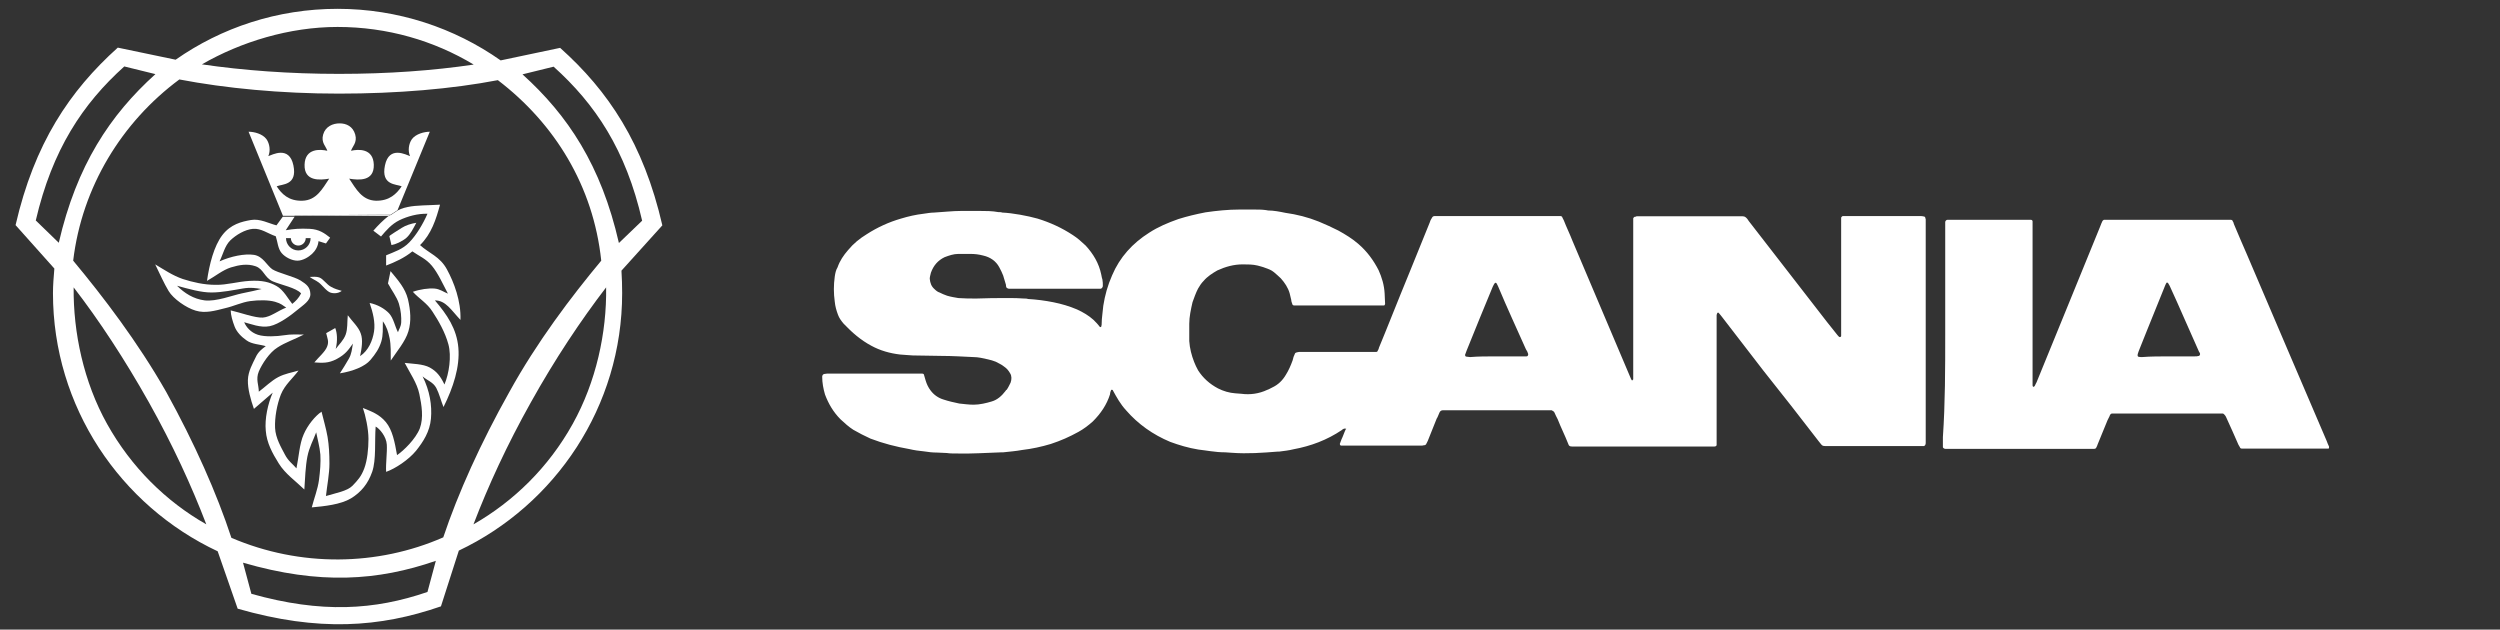 <?xml version="1.0" encoding="utf-8"?>
<!-- Generator: Adobe Illustrator 23.0.4, SVG Export Plug-In . SVG Version: 6.00 Build 0)  -->
<svg version="1.1" id="katman_1" xmlns="http://www.w3.org/2000/svg" xmlns:xlink="http://www.w3.org/1999/xlink" x="0px" y="0px"
	 viewBox="0 0 1076.1 271" style="enable-background:new 0 0 1076.1 271;" xml:space="preserve">
<rect x="0" y="0" width="1076.1" height="271" fill="#333333" stroke="none"/>
<style type="text/css">
	.st0{fill:#FFFFFF;}
	.st1{fill:#E40327;}
	.st2{fill:none;}
</style>
<path id="path9674" class="st0" d="M792.5,167.9h27.2v-6.3h-27.2V167.9z"/>
<g>
	<path class="st0" d="M579.5,184.6c-0.5-0.2-0.7-0.2-1.2,0c-0.2,0.2-0.5,0.2-0.7,0.5c-6.4,4.3-13.3,6.9-20.9,8.3
		c-1.9,0.5-4,0.7-6.2,1c-0.2,0-0.5,0-0.7,0c-6.4,0.5-12.8,1-19.5,0.5c-1,0-1.9-0.2-2.9-0.2c-2.1,0-4.3-0.2-6.4-0.5
		c-1.7-0.2-3.3-0.5-5.2-0.7c-4.3-0.7-8.3-1.9-12.1-3.3c-7.4-3.1-13.8-7.6-19-13.6c-2.4-2.6-4-5.5-5.7-8.6c0-0.2-0.2-0.2-0.5-0.2
		h-0.2c-0.2,0.5-0.5,1.2-0.5,1.9c-1.4,4.5-4,8.3-7.4,11.7c-1.9,1.7-4,3.3-6.2,4.5c-3.8,2.1-7.6,3.8-11.9,5.2
		c-4,1.2-8.1,2.1-12.4,2.6c-2.6,0.5-5.5,0.7-8.1,1c-0.2,0-0.5,0-0.7,0c-6.7,0.2-13.1,0.7-19.7,0.5c-1.2,0-2.6,0-3.8-0.2
		c-1.4,0-2.9-0.2-4.3-0.2c-1.9,0-3.6-0.2-5.5-0.5c-2.1-0.2-4.3-0.5-6.4-1c-5.7-1-11.2-2.4-16.7-4.5c-2.6-1.2-5-2.4-7.4-3.8
		c-1.9-1.2-3.8-2.9-5.5-4.5c-3.1-3.1-5.2-6.7-6.7-10.7c-0.7-2.4-1.2-5-1.2-7.6c0-0.2,0-0.5,0.2-0.7c0-0.2,0.2-0.2,0.5-0.5
		c1-0.2,1.7-0.2,2.6-0.2c11.4,0,22.8,0,34.5,0c1.4,0,2.9,0,4.3,0c0.2,0,0.7,0,1,0c0.2,0,0.7,0.2,0.7,0.5c0.2,0.7,0.5,1.7,0.7,2.4
		c0.5,1.7,1.2,3.1,2.1,4.3c1.4,1.9,3.3,3.3,5.7,4c2.1,0.7,4.3,1.2,6.7,1.7c2.1,0.2,4,0.5,6.2,0.5c2.6,0,5.5-0.7,7.8-1.4
		c2.4-0.7,4.3-2.4,5.9-4.5c0.2-0.2,0.2-0.5,0.5-0.5c0.7-1,1.2-2.1,1.7-3.1c0.5-1.4,0.5-2.9-0.2-4c-0.7-1.2-1.4-2.1-2.6-2.9
		c-1.2-1-2.4-1.4-3.6-2.1c-1.2-0.5-2.1-0.7-3.3-1c-2.1-0.5-4.3-1-6.4-1c-4.5-0.2-9-0.5-13.6-0.5c-4,0-8.3-0.2-12.4-0.2
		c-1,0-1.9-0.2-2.9-0.2s-1.7-0.2-2.6-0.2c-4.3-0.5-8.6-1.7-12.4-3.8c-4.5-2.4-8.3-5.7-11.9-9.5c-1-1.2-1.9-2.4-2.4-3.8
		c-0.7-1.9-1.2-3.6-1.4-5.7c-0.5-3.6-0.5-7.1,0-10.7c0.2-1.4,0.5-2.9,1.2-4c1-2.9,2.6-5.2,4.5-7.4c2.4-2.9,5-5,8.1-6.9
		c4.5-2.9,9.5-5.2,14.7-6.7c3.3-1,6.4-1.7,9.8-2.1c1.4-0.2,3.1-0.5,4.5-0.5c3.8-0.2,7.8-0.7,11.7-0.7c2.6,0,5.2,0,7.8,0
		c2.6,0,5.5,0,8.1,0.5c0.5,0,1.2,0,1.7,0.2c4.5,0.2,10.9,1.4,15.2,2.6c5.5,1.7,10.5,4,15.2,7.1c1.9,1.2,3.8,2.9,5.5,4.5
		c3.3,3.6,5.7,7.6,6.7,12.4c0.2,0.7,0.2,1.4,0.5,2.1c0.2,1,0.2,1.9,0.2,2.9c0,0.5-0.5,1.2-1,1.2c-1.2,0-2.1,0-3.3,0
		c-10.9,0-22.1,0-33.1,0c-1,0-1.7,0-2.6,0c-0.2,0-0.7,0-1-0.2c-0.2,0-0.5-0.2-0.5-0.5c-0.2-0.2-0.2-0.7-0.2-1
		c-0.5-1.4-0.7-2.6-1.2-4c-0.5-1.2-1-2.4-1.7-3.6c-1.4-2.6-3.8-4.3-6.9-5c-1.9-0.5-3.6-0.7-5.5-0.7c-1.7,0-3.6,0-5.2,0
		c-2.1,0-4,0.7-5.9,1.4c-2.9,1.4-4.8,3.6-5.9,6.7c-0.2,1-0.5,1.7-0.5,2.6c0.2,1.9,0.7,3.3,2.1,4.5c0.7,0.7,1.4,1.2,2.1,1.4
		c1,0.5,2.1,1,3.3,1.4c1.7,0.5,3.1,0.7,4.8,1c2.6,0.2,5.2,0.2,7.8,0.2c4.5-0.2,9-0.2,13.6-0.2c2.4,0,4.5,0,6.9,0.2
		c0.5,0,1.2,0,1.7,0.2c3.6,0.2,7.4,0.7,10.9,1.4s6.9,1.7,10.2,3.1c2.6,1.2,5,2.6,7.1,4.5c1,1,1.9,1.9,2.6,2.9
		c0.2,0.2,0.5,0.2,0.5,0.2s0.2,0,0.2-0.2c0.2-0.5,0.2-1,0.2-1.2c0-2.6,0.5-5.2,0.7-7.8c0.7-4.5,1.9-8.8,3.8-13.1
		c3.3-7.8,8.8-13.8,15.9-18.3c4-2.6,8.1-4.3,12.6-5.9c3.8-1.2,7.6-2.1,11.7-2.9c4.8-0.7,9.8-1.2,14.5-1.2c2.1,0,4.3,0,6.4,0
		c1.7,0,3.3,0,4.8,0.2c0.5,0,1,0.2,1.2,0.2c2.4,0,5,0.5,7.4,1c5,0.7,9.8,1.9,14.5,3.8c2.9,1.2,5.5,2.4,8.3,3.8
		c3.1,1.7,6.2,3.6,8.8,5.9c3.6,3.1,6.4,6.9,8.6,11.2c1.4,3.1,2.4,6.4,2.6,10c0,1.4,0.2,3.1,0.2,4.5c0,0.2-0.2,0.5-0.2,0.5l-0.2,0.2
		c-0.2,0-0.5,0-0.7,0c-0.7,0-1.4,0-2.4,0c-10.9,0-22.1,0-33.1,0c-1,0-1.7,0-2.6,0c-0.2,0-0.7-0.2-0.7-0.5c-0.2-0.7-0.5-1.2-0.5-1.9
		c-0.2-1-0.5-1.9-0.7-2.9c-0.7-2.4-2.1-4.5-3.8-6.4c-1-1-1.9-1.7-2.9-2.6c-1.2-1-2.4-1.4-3.8-1.9c-1.2-0.5-2.4-0.7-3.3-1
		c-2.1-0.5-4.3-0.5-6.4-0.5c-3.8,0-7.4,1-10.9,2.6c-2.1,1.2-4.3,2.6-5.9,4.5c-1,1-1.7,2.1-2.4,3.3c-1,1.9-1.7,4-2.4,5.9
		c-0.7,3.1-1.4,6.2-1.4,9.3c0,2.4,0,5,0,7.4c0.2,3.1,1,6.2,2.1,9c0.5,1.2,1,2.4,1.7,3.6c2.1,3.3,5,5.9,8.6,7.8
		c2.4,1.2,4.8,1.9,7.4,2.1c1,0,1.7,0.2,2.6,0.2c3.8,0.5,7.6,0,11.2-1.7c0.7-0.2,1.4-0.7,2.1-1c2.6-1.2,4.5-3.1,5.9-5.5
		c1.2-1.9,2.1-4,2.9-6.2c0.2-1,0.5-1.9,1-2.9c0-0.2,0.5-0.5,0.7-0.5s0.7-0.2,1-0.2c1,0,1.9,0,2.9,0c8.6,0,17.1,0,25.7,0
		c1.2,0,2.4,0,3.6,0c0.2,0,0.7,0,1,0s0.7-0.2,0.7-0.5c0.2-0.5,0.5-0.7,0.5-1.2c1.7-4.3,3.6-8.6,5.2-12.8
		c5.5-13.8,11.2-27.4,16.7-41.2c0.2-0.7,0.5-1.4,1-2.1c0.2-0.5,0.7-0.7,1.2-0.7c1.2,0,2.1,0,3.3,0c15.7,0,31.6,0,47.3,0
		c1.2,0,2.1,0,3.3,0c0.2,0,0.5,0,0.7,0.2c0,0,0.2,0,0.2,0.2c0.2,0.5,0.5,1,0.7,1.4c1.2,3.1,2.6,5.9,3.8,9
		c8.1,19,16.2,38.3,24.3,57.3c0.5,1,0.7,1.9,1.2,2.6h0.2c0,0,0.2,0,0.2-0.2l0.2-0.2c0-1,0-1.7,0-2.6c0-8.3,0-16.7,0-25
		c0-11.7,0-23.3,0-35c0-1.7,0-3.3,0-4.8c0-0.7,0-1.2,0-1.9c0-0.2,0.5-0.7,0.7-0.7s0.5,0,0.7-0.2c1,0,1.9,0,2.9,0
		c13.3,0,26.9,0,40.2,0c1,0,1.7,0,2.6,0c1,0,1.4,0.5,1.9,1c0.2,0.2,0.5,0.7,0.7,1c9.8,12.6,19.5,25.2,29.3,37.8
		c2.9,3.8,5.9,7.6,8.8,11.2c0.2,0.2,0.5,0.7,1,1h0.2c0.2,0,0.5-0.2,0.5-0.5c0-0.5,0-1,0-1.2c0-2.1,0-4.3,0-6.4c0-13.3,0-26.6,0-40
		c0-1.2,0-2.1,0-3.3c0-0.2,0.5-0.7,0.7-0.7s0.5,0,0.7,0s0.7,0,1,0c10.5,0,20.9,0,31.4,0c0.7,0,1.2,0,1.9,0.2c0.2,0,0.5,0.2,0.5,0.5
		c0,0.2,0.2,0.5,0.2,0.7c0,0.5,0,1,0,1.2c0,1,0,1.7,0,2.6c0,29.5,0,59,0,88.7c0,1.2,0,2.4,0,3.6c0,0.2,0,0.7-0.2,1
		c0,0.2-0.2,0.2-0.5,0.5c-0.2,0-0.5,0-0.7,0c-0.7,0-1.2,0-1.9,0c-12.8,0-25.5,0-38.3,0c-3.3,0-2.6,0.2-4.5-2.1
		c-7.8-10.2-15.7-20.2-23.8-30.4c-5.9-7.6-11.9-15.5-17.8-23.1c-0.5-0.7-1-1.2-1.4-1.7c-0.2-0.2-0.5-0.2-0.5,0l-0.2,0.2
		c0,0.2-0.2,0.5-0.2,0.7c0,1.2,0,2.1,0,3.3c0,16.4,0,32.6,0,49c0,1.2,0,2.4,0,3.6c0,0.5-0.5,0.7-1,0.7c-0.2,0-0.7,0-1,0
		c-0.7,0-1.4,0-2.4,0c-18.3,0-36.9,0-55.2,0c-1,0-1.7,0-2.6,0c-1,0-1.4-0.2-1.7-1.2c-1.4-3.6-3.1-6.9-4.5-10.5c-0.5-1-1-1.9-1.4-2.9
		c-0.2-0.5-0.7-0.7-1.2-1c-0.7,0-1.4,0-2.4,0c-14,0-28.1,0-42.1,0c-0.7,0-1.4,0-2.4,0c-0.7,0-1.2,0.5-1.4,1c-0.5,1-0.7,1.9-1.2,2.6
		c-1.2,3.1-2.6,6.4-3.8,9.5c-0.2,0.5-0.5,1-0.7,1.4c0,0.2-0.2,0.2-0.5,0.5c-0.5,0-1,0.2-1.2,0.2c-11.4,0-22.8,0-34,0
		c-0.2,0-0.7,0-1,0s-0.5-0.5-0.5-0.7c0.2-0.7,0.5-1.2,0.7-1.9c0.7-1.4,1.2-3.1,1.9-4.5C578.8,185.5,579,185.1,579.5,184.6
		C579.3,184.4,579.3,184.4,579.5,184.6C579.3,184.4,579.3,184.4,579.5,184.6z M644,153.4L644,153.4c1.9,0,3.6,0,5.5,0s3.8,0,5.9,0
		c0.5,0,1.2,0,1.7,0s0.7-0.5,0.7-1c-0.2-0.7-0.5-1.4-1-2.1c-4-9-8.1-17.8-11.9-26.9c-0.2-0.5-0.5-1-0.7-1.4l-0.2-0.2
		c-0.2,0-0.5-0.2-0.5,0c-0.5,0.5-0.7,1.2-1,1.7c-3.8,9-7.4,18.1-11.2,27.4c-0.2,0.7-0.5,1.2-0.7,1.9c0,0.2,0.2,0.7,0.5,0.7
		c0.5,0,1,0.2,1.7,0.2C636.3,153.4,640.1,153.4,644,153.4z"/>
	<path class="st0" d="M837.3,143.9c0-15,0-30,0-44.7c0-1.2,0-2.4,0-3.6c0-0.5,0.5-1,1-1c0.2,0,0.5,0,0.7,0c0.5,0,1,0,1.2,0
		c10.7,0,21.4,0,32.1,0c0.7,0,1.2,0,1.9,0c0.2,0,0.5,0.2,0.5,0.2c0.2,0.2,0.2,0.5,0.2,0.5c0,0.2,0,0.7,0,1c0,1.2,0,2.1,0,3.3
		c0,20.9,0,41.9,0,62.6c0,1.2,0,2.4,0,3.6c0,0.5,0.2,0.7,0.5,0.7c0.2,0,0.2-0.2,0.5-0.5c0.2-0.5,0.5-1,0.7-1.4
		c4.8-11.7,9.5-23.3,14.3-35c4.3-10.7,8.8-21.4,13.1-32.1c0.2-0.7,0.7-1.7,1-2.4c0.2-0.2,0.5-0.5,0.7-0.5c1,0,1.9,0,2.9,0
		c12.6,0,25.2,0,38.1,0c4,0,8.1,0,11.9,0c0.5,0,1.2,0,1.7,0c0.2,0,0.7,0.2,0.7,0.5c0.2,0.5,0.5,0.7,0.5,1.2c1.9,4.5,3.8,9,5.7,13.3
		c11.4,26.6,22.8,53.5,34.3,80.2c0.2,0.7,0.7,1.7,1,2.4c0,0.2,0,0.5,0,0.7s-0.5,0.2-0.5,0.2c-0.2,0-0.5,0-0.7,0
		c-11.9,0-23.5,0-35.4,0c-0.2,0-0.7,0-1,0c-0.2,0-0.7-0.2-0.7-0.5c-0.2-0.5-0.5-0.7-0.7-1.2c-1.7-3.8-3.3-7.6-5-11.2
		c-0.2-0.5-0.5-1.2-1-1.7c-0.2-0.2-0.5-0.5-0.7-0.5s-0.5,0-0.7,0c-0.7,0-1.4,0-2.4,0c-14,0-27.8,0-41.9,0c-1,0-1.7,0-2.6,0
		c-0.5,0-0.7,0.2-1,0.7c-0.2,0.7-0.7,1.4-1,2.1c-1.4,3.6-2.9,6.9-4.3,10.5c-0.2,0.5-0.2,0.7-0.5,1.2c-0.2,0.5-0.5,0.7-1,0.7
		c-1,0-1.9,0-2.9,0c-14,0-27.8,0-41.9,0c-5.5,0-10.9,0-16.7,0c-1,0-1.7,0-2.6,0c-0.5,0-1-0.5-1-0.7s0-0.7,0-1c0-1.2,0-2.1,0-3.3
		C837.3,173.4,837.3,158.7,837.3,143.9z M933.7,153.4L933.7,153.4c3.6,0,7.4,0,10.9,0c0.7,0,1.2,0,1.9-0.2c0.2,0,0.5-0.5,0.5-0.7
		c0-0.5-0.2-0.7-0.5-1.2c-4.3-9.5-8.3-19-12.6-28.3c-0.2-0.5-0.5-0.7-0.7-1.2c-0.2-0.2-0.7-0.2-0.7,0c-0.2,0.2-0.2,0.5-0.5,1
		c-2.6,6.4-5.2,12.8-7.8,19.3c-1.2,3.1-2.4,5.9-3.6,9c-0.2,0.7-0.5,1.2-0.5,1.9c0,0.2,0.2,0.5,0.2,0.5c0.5,0.2,1,0.2,1.7,0.2
		C925.8,153.4,929.9,153.4,933.7,153.4z"/>
</g>
<path class="st1" d="M341.3-17.4C341.2-17.5,341.2-17.5,341.3-17.4C341.2-17.5,341.2-17.5,341.3-17.4
	C341.3-17.5,341.3-17.4,341.3-17.4z"/>
<g>
	<path class="st2" d="M31.7,123.7c-0.3,19.4,4.3,40.7,14.4,58.8c10.4,18.7,25.4,33.3,42.7,43.2c-6.4-16.7-14.4-34.1-24.7-52.5
		C53.7,154.7,42.6,137.8,31.7,123.7z"/>
	<path class="st2" d="M104.6,242.2l3.6,13.4c30.3,8.6,53.1,7.1,75.8-0.8l3.6-13.4C162.7,249.9,137.6,251.8,104.6,242.2z"/>
	<path class="st2" d="M168.1,92.5c0.4-0.3,0.7-0.5,1.1-0.7L168.1,92.5L168.1,92.5z"/>
	<path class="st2" d="M66.9,31.9l-13.4-3.3C35.6,44.7,22.4,64.4,15.4,94.9l10,9.6C33,71.1,47.4,49.5,66.9,31.9z"/>
	<path class="st2" d="M203.9,27.8c-17.1-10.3-37.2-16.2-58.6-16.2c-20.7,0-41.5,6.4-58.3,16.2c17.7,2.6,37.8,4.1,59,4.1
		C167,31.9,186.2,30.4,203.9,27.8z"/>
	<path class="st2" d="M238.3,28.7L224.9,32c19.5,17.6,33.9,39.2,41.6,72.6l10-9.6C269.4,64.4,256.2,44.8,238.3,28.7z"/>
	<path class="st2" d="M258.8,112.3c-3.4-32.1-20-59-44.5-77.7c-19.8,3.8-43.4,5.8-68.4,5.8c-25,0-48.8-2.3-68.7-6.1
		c-24.7,18.3-41.9,46.2-45.7,78c12.9,15.6,27.8,35.1,40.1,56.6c12.1,22,21.7,43.5,28,62.7c29.7,12.7,62.8,12.1,91.2-0.2
		c6.4-19.1,16.1-40.6,28.4-62.5C231.2,147.2,245.9,127.7,258.8,112.3z M197.4,149.3c0.7,8.2-2.3,17.1-6.4,25.5
		c-1.1-2.8-1.8-5.7-3.1-8.2c-1.3-2.5-3.8-3.1-5.9-5c3.1,6.2,4.1,12.5,3.6,18.2c-0.5,5.6-3.3,9.9-6.4,13.8c-3.1,3.9-8.8,7.6-12.9,9.1
		c-0.1-3.7,0.5-8.3,0.3-11.7c-0.2-3.4-3.1-6.8-4.8-7.8c-0.5,6.3,0.3,14.3-1.5,19.5c-1.8,5.2-4.6,8.7-9.1,11.4
		c-4.4,2.7-11.4,3.4-16.9,3.9c1-3.9,2.5-7.9,3.1-11.8c0.5-3.9,0.9-7.4,0.6-10.9c-0.2-3.5-1.2-6.6-1.8-9.6c-1.3,3.5-3,6.4-3.8,10.5
		c-0.8,4.1-1,9.4-1.3,14.1c-3.8-3.8-8.2-6.7-11-11.2c-2.8-4.5-5.1-8.9-5.6-14.1c-0.4-5.2,0.9-11.7,3-16.4c-2.7,2.3-5.4,4.7-8.1,7
		c-1.4-4-2.8-8.6-2.6-12.4c0.1-3.8,2.1-7.1,3.3-9.7c1.2-2.5,2.9-3.8,4.4-4.9c-2.7-0.8-6-0.8-8.3-2.5c-2.3-1.7-4.2-3.7-5.1-5.9
		c-0.9-2.3-1.7-5.1-1.7-7c4,0.9,10.6,3.3,13.8,3.1c3.3-0.2,6.6-3,10.1-4.3c-1.5-0.9-2.1-1.8-4.8-2.5c-2.8-0.8-7-0.8-10.7-0.3
		c-3.7,0.5-7,2.2-11,3.1c-4,0.9-8.3,2.2-12.5,1c-4.2-1.3-9.6-5.1-11.6-8.4c-2-3.3-3.9-7.6-5.8-11.5c3.9,2.3,7.5,4.9,11.9,6.3
		c4.4,1.4,9.1,2.5,14.1,2.5c4.9,0,9.4-1.4,14.7-1.7c5.3-0.3,8.4,0.5,11.5,2.2c3,1.7,5.2,5.8,6.8,7.7c1.5-1.2,2.8-2.4,3.8-4.5
		c-2-2.4-8.7-3.7-12.2-5.2c-3.5-1.5-3.9-5.3-7.4-6.5c-3.5-1.2-7-0.5-10.6,0.5c-3.6,1.1-6.9,3.9-10.3,5.8c1.1-7.1,3-15,6.6-19.7
		c3.6-4.7,8.3-5.8,12.3-6.5c4-0.7,7.8,1.5,11,2.3c0.9-1.2,1.8-2.4,2.7-3.7l0.1,0l-14.8-36.2c2.3,0,6,0.8,7.7,3.2
		c1.5,2,1.8,5,0.8,7.3c1.6-0.5,9-4.7,10.8,4c1.8,8.7-5,8-7.2,9c2.2,3.2,5.2,6.3,11.1,6.2c6-0.2,8.5-5,11.5-9.5
		c-4.2,0.7-10.8,1.2-10.6-6c0.2-7.2,6.8-6.7,9.8-6c-0.5-1.8-2.8-3.5-1.8-7c1-3.5,4.2-4.8,7.1-4.8c2.9,0,5.7,1.3,6.7,4.8
		c1,3.5-1.3,5.2-1.8,7c3-0.7,9.6-1.2,9.8,6c0.2,7.2-6.5,6.7-10.6,6c3,4.5,5.5,9.3,11.5,9.5c6,0.2,9-3,11.1-6.2c-2.2-1-9-0.3-7.2-9
		c1.8-8.7,9.2-4.5,10.8-4c-1-2.3-0.6-5.3,0.8-7.3c1.7-2.3,5.3-3.2,7.7-3.2l-13.9,33.8l-0.8,0.5c1.4-0.8,2.7-1.4,5.1-2
		c3.7-0.8,9.3-0.7,13.9-1c-1.7,6.2-3.8,12.6-8.6,17.4c3.9,3.5,8.6,4.9,11.6,10.5c3,5.6,6.1,13.6,5.8,21.7c-4-4.2-6.3-8.4-11-8.7
		C192.5,135,196.7,141.2,197.4,149.3z"/>
	<path class="st2" d="M203.8,225.7c17.4-9.9,32.3-24.5,42.7-43.2c10.1-18.1,14.6-39.4,14.4-58.8c-10.9,14.1-22,31-32.4,49.5
		C218.2,191.6,210.2,209,203.8,225.7z"/>
	<path class="st0" d="M285.1,97c-8.1-35.3-23.3-57.9-44-76.4L215.5,26C195.6,12,171.3,3.8,145.3,3.8c-25.9,0-50,8.1-69.7,21.9
		l-24.9-5.2C30,39.1,14.8,61.7,6.7,96.9l16.7,18.7c-0.3,3.6-0.6,7.1-0.6,10.6c0,49,29.1,91.5,70.9,111.1l8.6,24.7
		c34.8,10,61.2,8.1,87.5-1l7.7-24c41.5-19.7,70.3-62,70.3-110.8c0-3.2-0.1-6.5-0.3-9.7L285.1,97z M145.3,11.6
		c21.4,0,41.5,5.9,58.6,16.2c-17.7,2.6-36.8,4-58,4c-21.2,0-41.3-1.5-59-4.1C103.7,18,124.6,11.6,145.3,11.6z M15.4,94.9
		c7.1-30.5,20.2-50.2,38.1-66.3l13.4,3.3C47.4,49.5,33,71.1,25.3,104.5L15.4,94.9z M46.1,182.5c-10.1-18.1-14.6-39.4-14.4-58.8
		c10.9,14.1,22,31,32.4,49.5c10.3,18.4,18.3,35.8,24.7,52.5C71.4,215.8,56.5,201.1,46.1,182.5z M184,254.8
		c-22.7,7.8-45.6,9.3-75.8,0.8l-3.6-13.4c33,9.6,58.1,7.8,83-0.8L184,254.8z M190.8,231.3c-28.3,12.4-61.5,12.9-91.2,0.2
		c-6.3-19.2-15.9-40.8-28-62.7c-12.3-21.6-27.2-41.1-40.1-56.6c3.8-31.8,21-59.7,45.7-78c19.9,3.8,43.7,6.1,68.7,6.1
		c25,0,48.6-2,68.4-5.8c24.5,18.7,41.1,45.6,44.5,77.7c-12.9,15.5-27.7,35-39.6,56.6C206.9,190.7,197.2,212.2,190.8,231.3z
		 M246.5,182.5c-10.4,18.7-25.4,33.3-42.7,43.2c6.4-16.7,14.4-34.1,24.7-52.5c10.3-18.5,21.5-35.3,32.4-49.5
		C261.2,143.1,256.6,164.4,246.5,182.5z M224.9,32l13.4-3.3c17.9,16.1,31.1,35.7,38.1,66.3l-10,9.6C258.8,71.2,244.4,49.6,224.9,32z
		"/>
	<path class="st0" d="M144.3,141.2l-3.9,2.2c0.5,2.2,1.3,3.6,0.4,5.8c-0.8,2.2-3.8,4.7-5.5,6.8c3.3,0.2,6,0.5,9.7-1.5
		c3.7-2,4.9-3.8,6.9-6.6c-0.4,2.2-0.5,4.4-1.8,6.6c-1.3,2.2-2.4,4.1-3.8,6.2c5.7-0.9,10.8-3,13.1-5.7c2.3-2.7,3.8-5,4.7-7.9
		c0.9-2.9,0.6-5.6,0.7-8.8c1.7,2.4,2.3,4.5,2.9,7.3c0.6,2.8,0.5,6.6,0.5,9.6c2.5-3.8,6.3-8.2,7.6-12.6c1.3-4.4,0.9-9-0.2-13.8
		c-1.2-4.8-4.3-8.2-7.5-12.1l-1.1,5.3c1.6,3,3.8,5.8,4.7,8.7c0.9,2.9,1.1,5.9,1,8c-0.1,2-1,3-1.4,4.3c-1.3-2.5-1.9-6-3.8-8.1
		c-2-2.1-5-3.8-8.4-4.5c1.4,4,2.5,8.4,1.9,12.3c-0.6,3.9-2.4,8.2-6,10.6c0.7-3.3,1.3-7,0.3-9.7c-0.9-2.8-3.7-5.3-5.6-7.9
		c-0.3,3,0,5.8-0.9,8.3c-0.9,2.5-2.9,4.3-4.3,6.2C145.4,146.5,145.1,143.2,144.3,141.2z"/>
	<path class="st0" d="M133.3,119.2c1.3,1,2.4,1.3,3.9,2.4c1.5,1.1,3.4,3.9,5.2,4.4c1.8,0.5,3.6,0.1,4.7-0.8c-1.6-0.5-3-0.8-4.7-1.8
		c-1.7-0.9-3.3-3.3-4.8-3.9C136,118.9,134.6,119.2,133.3,119.2z"/>
	<path class="st0" d="M198.2,137.7c0.3-8.1-2.8-16.2-5.8-21.7c-3-5.6-7.8-7-11.6-10.5c4.9-4.8,6.9-11.1,8.6-17.4
		c-4.7,0.3-10.3,0.2-13.9,1c-2.4,0.5-3.8,1.1-5.1,2l-1.2,0.8c-0.3,0.2-0.7,0.5-1.1,0.7l-0.1,0l-0.6,0.4h-0.2c-2.2,1.7-4.5,4-6.5,6.3
		l3.3,2.5c2.3-2.7,4.5-5.3,7.9-7c3.5-1.7,7.9-2.9,12.1-2.8c-1.9,4.4-4.8,9.2-7.8,12.3c-3,3.1-6.3,4-10,5.6v4.4
		c3.7-1.4,7.9-3.3,11.3-6.1c3,2.1,5.8,3.1,8.4,6.2c2.6,3.1,4.8,8,6.9,12c-2-0.8-3.4-2-5.8-2.2c-2.5-0.2-6.2,0.3-9.3,1.4
		c2.7,3,6.1,4.8,8.5,8.6c2.5,3.8,5.4,8.8,6.8,14c1.4,5.1,0.3,12.6-1.7,17.3c-1.7-3.6-3.4-5.7-6.3-7.3c-2.9-1.6-7.7-1.6-10.8-2
		c2.2,4.3,5.3,8.6,6.3,13.4c1,4.8,1.9,10.2,0.2,14.8c-1.8,4.6-7,9.6-9.8,11.5c-1-5.7-2-10.8-4.8-14.2c-2.8-3.4-6.2-4.6-9.9-6.1
		c1.1,3.1,2.4,9,2.4,13.3c0,4.3-0.5,9.2-1.8,12.7c-1.3,3.5-2.8,5.1-5.1,7.5c-2.3,2.3-7.1,3.1-11.4,4.4c0.5-4.6,1.5-9.6,1.5-13.9
		c0-4.2-0.2-7.9-0.8-11.5c-0.6-3.6-1.8-7.5-2.6-10.9c-2.7,1.8-6,5.8-7.7,9.8c-1.8,4-2.1,9.9-3.1,14.6c-1.7-2-3.5-3.1-5-6
		c-1.5-2.9-4-7-4.2-11.4c-0.2-4.4,0.8-10.1,2.5-14.4c1.7-4.2,5.1-6.9,7.6-10.3c-3,0.9-5.8,1.3-8.7,2.8c-2.9,1.5-5.6,4.2-8.4,6.3
		c0-2.9-1.4-5.3,0-8.7c1.4-3.3,4.6-8.2,8-10.3c3.3-2.2,7.6-3.6,11.4-5.6c-3.1,0-5.4-0.2-8.5,0.3c-3.1,0.5-8.2,0.8-11.3-0.2
		c-3.1-1-5-3.3-5.9-5.4c2.8,0.7,7,2.5,11,1.7c4-0.8,9.4-4.9,11.9-7c2.5-2.1,5.6-3.9,5.6-6.8c-0.1-3-1.6-4.2-4.3-5.9
		c-2.8-1.7-9.6-3.2-12.1-4.8c-2.4-1.7-4-5.6-7.9-6.2c-4-0.6-9.9,0.6-14.8,2.8c1.5-3,2.2-6.6,4.6-9c2.5-2.4,6.3-4.7,9.8-5
		c3.5-0.3,6.5,2.1,9.8,3.2c0.8,2.4,0.9,5.3,2.5,7.2c1.6,1.9,4.5,3.3,6.8,3.3c2.3,0,4.8-1.5,6.3-2.9c1.5-1.4,2.6-3.3,2.8-5.5
		c1,0.3,2.1,0.7,3.2,1l1.8-2.5c-2.4-1.9-4.7-3.6-8.8-3.8c-4.2-0.2-6.8,0-10.3,0.6l3.8-5.8h-5l0,0l-0.1,0c-0.9,1.3-1.8,2.5-2.7,3.7
		c-3.2-0.8-7.1-3-11-2.3c-4,0.7-8.7,1.8-12.3,6.5c-3.6,4.7-5.6,12.6-6.6,19.7c3.4-1.9,6.8-4.7,10.3-5.8c3.6-1.1,7.1-1.7,10.6-0.5
		c3.5,1.2,3.8,4.9,7.4,6.5c3.5,1.5,10.2,2.8,12.2,5.2c-1.1,2.1-2.3,3.3-3.8,4.5c-1.6-1.9-3.8-6.1-6.8-7.7c-3-1.7-6.2-2.5-11.5-2.2
		c-5.3,0.3-9.8,1.8-14.7,1.7c-5,0-9.7-1.1-14.1-2.5c-4.4-1.5-8-4-11.9-6.3c1.9,3.9,3.8,8.2,5.8,11.5c2,3.3,7.5,7.2,11.6,8.4
		c4.2,1.3,8.5,0,12.5-1c4-0.9,7.3-2.6,11-3.1c3.7-0.5,7.9-0.5,10.7,0.3c2.8,0.8,3.3,1.6,4.8,2.5c-3.5,1.3-6.8,4.1-10.1,4.3
		c-3.3,0.2-9.8-2.2-13.8-3.1c0,1.9,0.8,4.7,1.7,7c0.9,2.3,2.8,4.3,5.1,5.9c2.3,1.7,5.7,1.7,8.3,2.5c-1.5,1.1-3.3,2.4-4.4,4.9
		c-1.2,2.5-3.2,5.9-3.3,9.7c-0.1,3.8,1.2,8.4,2.6,12.4c2.7-2.3,5.4-4.7,8.1-7c-2.1,4.8-3.5,11.2-3,16.4c0.4,5.2,2.8,9.6,5.6,14.1
		c2.8,4.5,7.2,7.5,11,11.2c0.3-4.7,0.5-10,1.3-14.1c0.8-4.1,2.5-7,3.8-10.5c0.6,3.1,1.5,6.1,1.8,9.6c0.2,3.5-0.1,7-0.6,10.9
		c-0.5,3.9-2.1,7.9-3.1,11.8c5.4-0.5,12.4-1.2,16.9-3.9c4.4-2.7,7.3-6.3,9.1-11.4c1.8-5.2,1-13.2,1.5-19.5c1.7,0.9,4.6,4.3,4.8,7.8
		c0.2,3.4-0.5,8-0.3,11.7c4-1.4,9.7-5.2,12.9-9.1c3.1-3.9,5.9-8.2,6.4-13.8c0.5-5.7-0.5-12-3.6-18.2c2,1.8,4.5,2.4,5.9,5
		c1.3,2.5,2,5.5,3.1,8.2c4.2-8.4,7.1-17.3,6.4-25.5c-0.7-8.2-4.9-14.3-10.1-20.4C191.9,129.3,194.2,133.5,198.2,137.7z M125.2,102.5
		c0,1.8,1.5,3.2,3.2,3.2c1.8,0,3.2-1.5,3.2-3.2h2.1c0,3-2.4,5.3-5.3,5.3c-2.9,0-5.3-2.4-5.3-5.3H125.2z M104,126.3
		c-3.8,0.8-11,3.6-15.9,3c-4.8-0.6-8.7-3.1-11.9-6.3c5.1,1.4,10.3,2.9,14.8,2.9c4.5,0,9.8-1.1,13.4-1.7c3.5-0.6,5.7-0.2,8.2,0.2
		C110.3,125,107.8,125.5,104,126.3z"/>
	<path class="st0" d="M168.5,105.5c1.7-0.3,4.5-1.5,6.4-3.1c1.8-1.6,2.9-3.9,4.3-6.5c-2.1,0.3-4.6,1.1-6.3,2.2
		c-1.7,1.1-5.5,3.4-5.3,3.6L168.5,105.5z"/>
	<path class="st0" d="M127,92.7l41-0.3c-0.1,0-0.1,0.1-0.2,0.1l0.2,0l1.1-0.7c0.4-0.3,0.8-0.5,1.2-0.8l0.8-0.5L185,56.7
		c-2.3,0-6,0.9-7.7,3.2c-1.4,2-1.8,5-0.8,7.3c-1.6-0.5-9-4.7-10.8,4c-1.8,8.7,5,8,7.2,9c-2.2,3.2-5.2,6.3-11.1,6.2
		c-6-0.2-8.5-5-11.5-9.5c4.2,0.7,10.8,1.2,10.6-6c-0.2-7.2-6.8-6.7-9.8-6c0.5-1.8,2.8-3.5,1.8-7c-1-3.5-3.8-4.8-6.7-4.8
		c-2.9,0-6.1,1.3-7.1,4.8c-1,3.5,1.3,5.2,1.8,7c-3-0.7-9.6-1.2-9.8,6c-0.2,7.2,6.5,6.7,10.6,6c-3,4.5-5.5,9.3-11.5,9.5
		c-6,0.2-9-3-11.1-6.2c2.2-1,9-0.3,7.2-9c-1.8-8.7-9.2-4.5-10.8-4c1-2.3,0.6-5.3-0.8-7.3c-1.7-2.3-5.3-3.2-7.7-3.2l14.8,36.2l5,0
		L127,92.7z"/>
	<path class="st0" d="M167.3,92.9h0.2l0.6-0.4l-0.2,0C167.6,92.7,167.5,92.8,167.3,92.9z"/>
	<polygon class="st0" points="126.8,92.9 126.9,92.9 121.9,92.9 121.9,92.9 	"/>
	<path class="st0" d="M170.3,91c-0.4,0.2-0.8,0.5-1.2,0.8L170.3,91z"/>
	<path class="st0" d="M168,92.4l-41,0.3l-0.1,0.2l40.9-0.3C167.9,92.5,167.9,92.5,168,92.4z"/>
	<path class="st0" d="M126.9,92.9L126.9,92.9l40.4,0c0.2-0.1,0.3-0.3,0.5-0.4L126.9,92.9z"/>
</g>
<path class="st1" d="M44.3,271.8C44.2,271.7,44.2,271.7,44.3,271.8C44.2,271.7,44.2,271.7,44.3,271.8
	C44.3,271.7,44.3,271.8,44.3,271.8z"/>
</svg>
